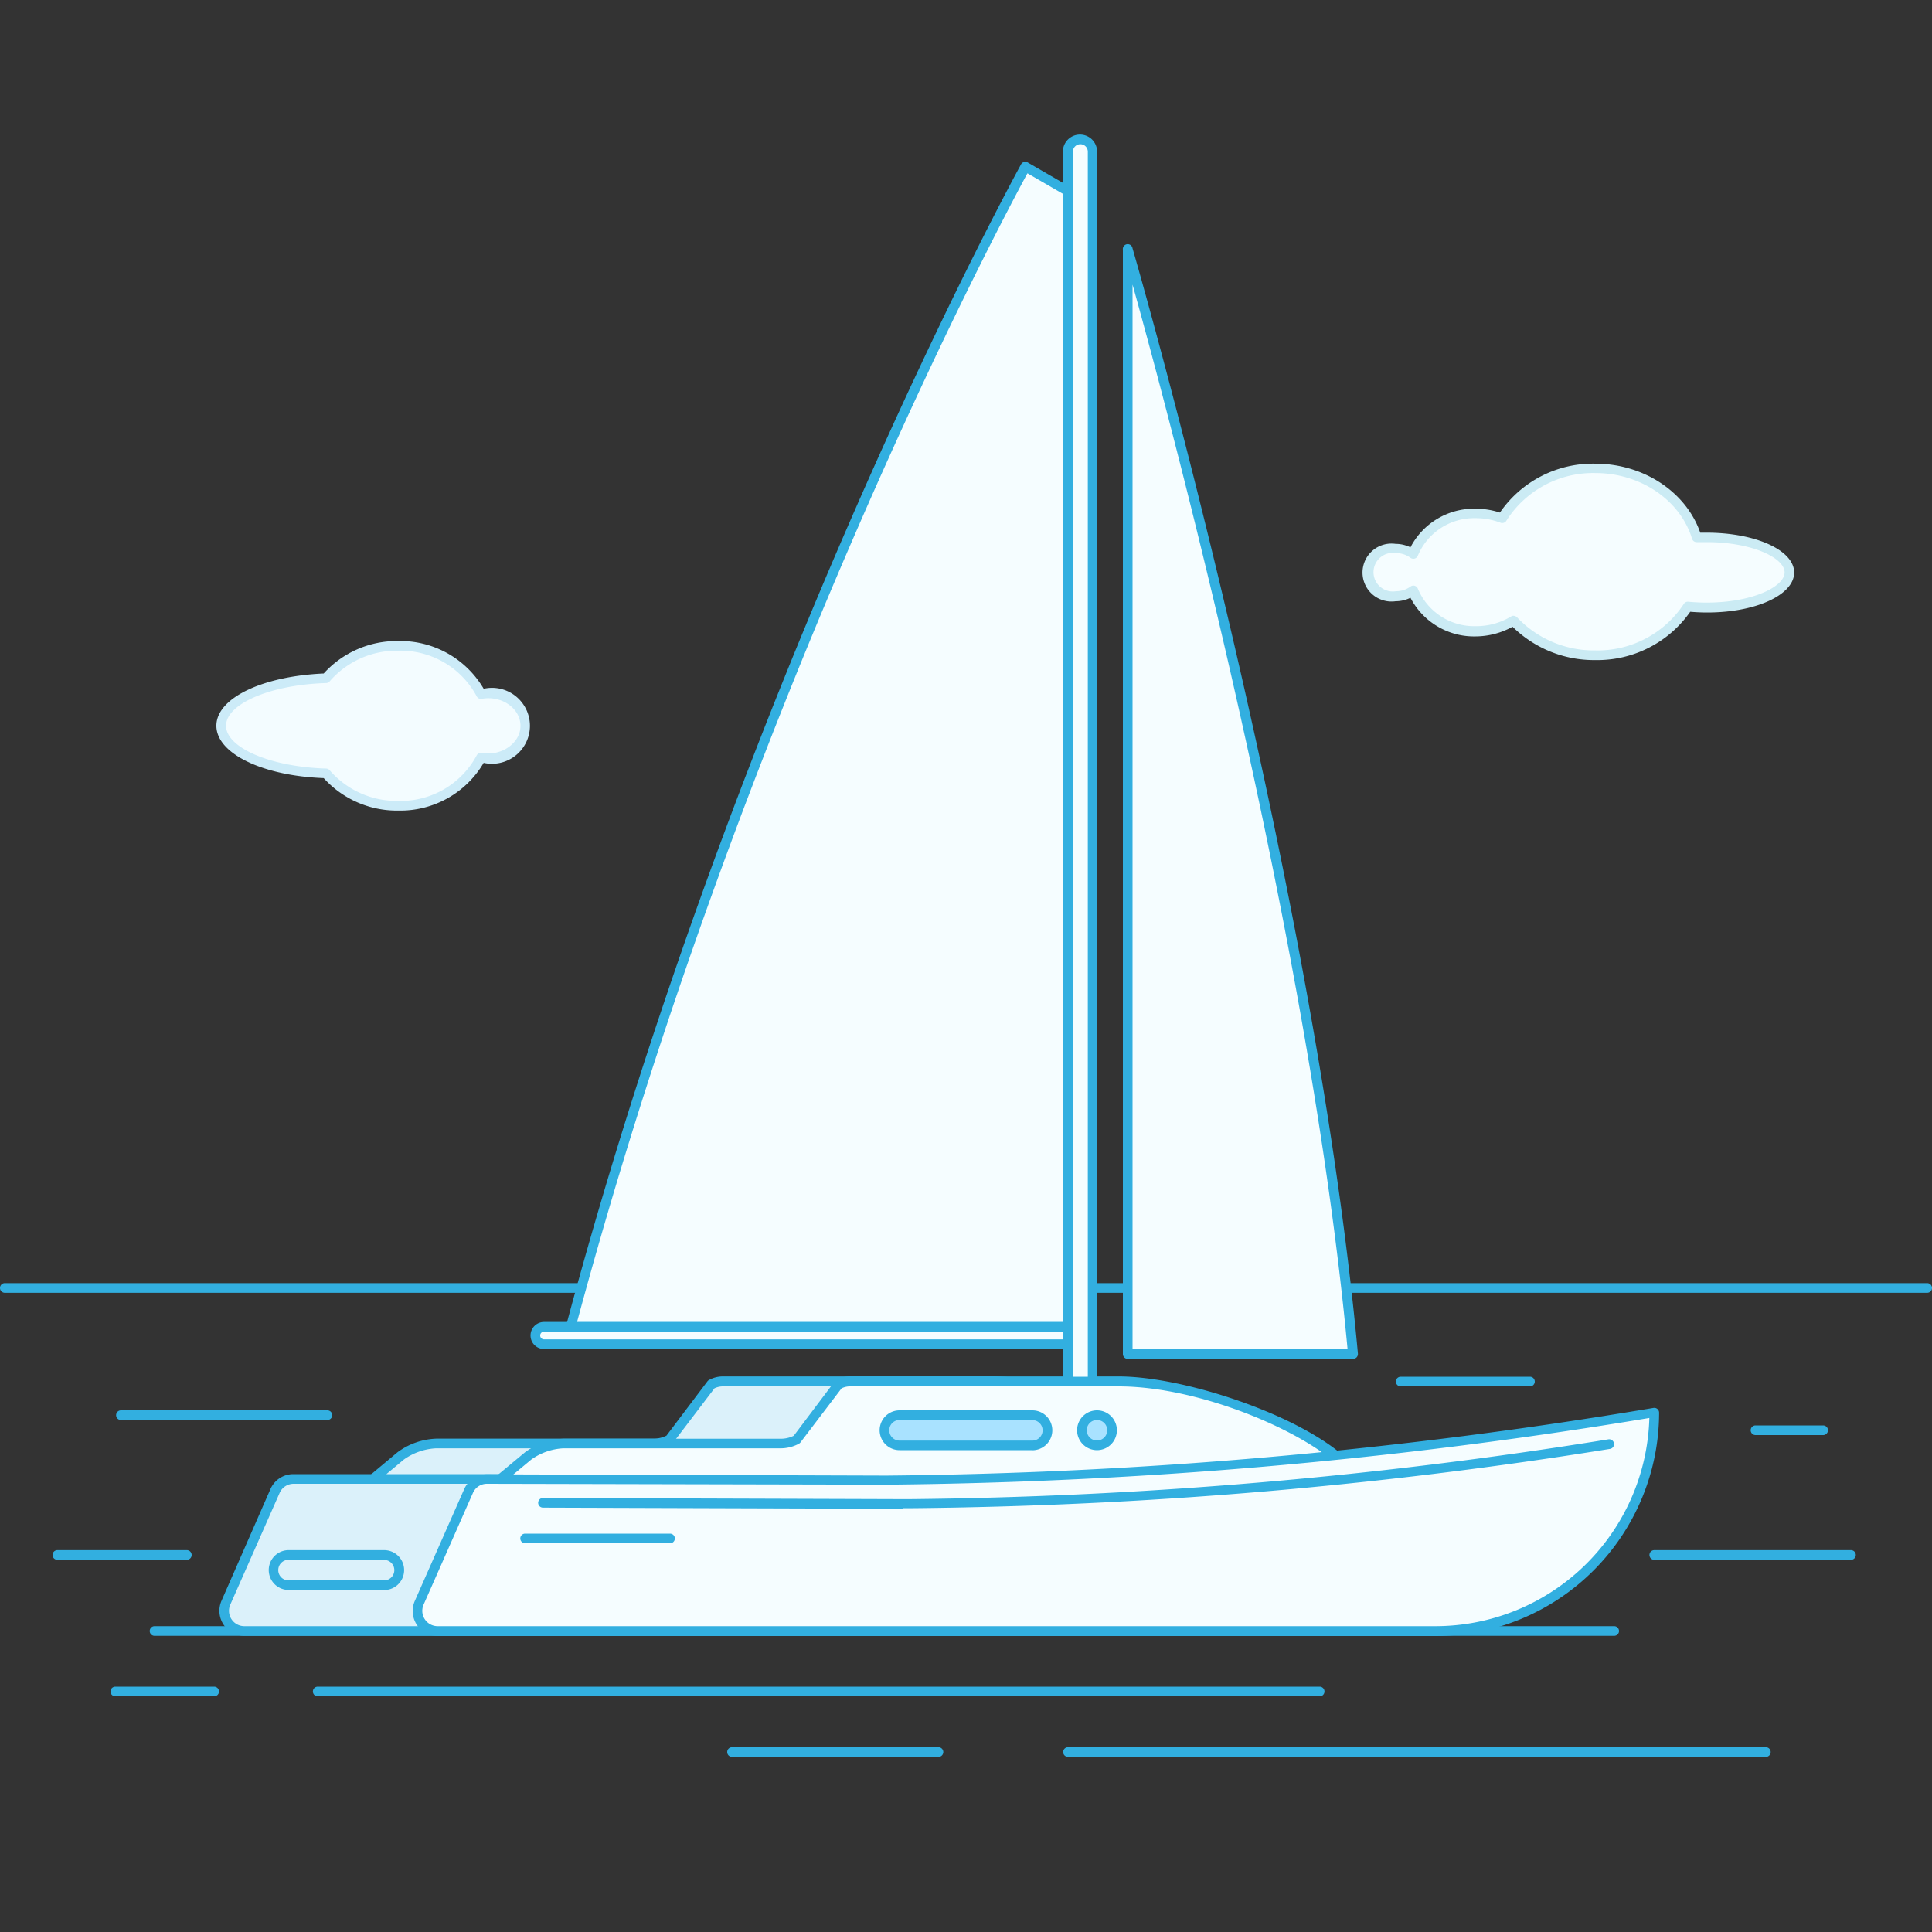 <svg id="Layer_1" data-name="Layer 1" xmlns="http://www.w3.org/2000/svg" viewBox="0 0 200 200"><rect x="0" y="0" width="200" height="200" fill="#333333" stroke="none"/><defs><style>.cls-1{fill:#f5fdff;}.cls-2{fill:#cbebf4;}.cls-3{fill:#f3fcff;}.cls-4{fill:#ccebf8;}.cls-5{fill:#32afe0;}.cls-6{fill:#dbf1fa;}.cls-7{fill:#a9e2ff;}</style></defs><title>114</title><path class="cls-1" d="M176.65,55.61l-1,0c-1.25-4.12-5.48-7.15-10.51-7.15a11.14,11.14,0,0,0-9.65,5.18,7.58,7.58,0,0,0-2.72-.5,6.83,6.83,0,0,0-6.52,4.19,3,3,0,0,0-1.78-.58,2.49,2.49,0,1,0,0,4.94,3,3,0,0,0,1.78-.58,6.83,6.83,0,0,0,6.52,4.19,7.44,7.44,0,0,0,3.91-1.09,11.45,11.45,0,0,0,8.46,3.58,11.17,11.17,0,0,0,9.57-5c.62.06,1.27.1,1.94.1,4.74,0,8.58-1.63,8.58-3.63S181.39,55.61,176.65,55.61Z"/><path class="cls-2" d="M165.14,68.33a12,12,0,0,1-8.56-3.45,8,8,0,0,1-3.82,1,7.41,7.41,0,0,1-6.75-4,3.47,3.47,0,0,1-1.54.36,3,3,0,1,1,0-5.94,3.47,3.47,0,0,1,1.54.36,7.41,7.41,0,0,1,6.75-4,8.09,8.09,0,0,1,2.51.4A11.69,11.69,0,0,1,165.14,48c5,0,9.4,2.92,10.87,7.14h.64c5.09,0,9.08,1.82,9.08,4.13,0,2.57-4.92,4.55-10.76,4.06A11.73,11.73,0,0,1,165.14,68.33Zm-8.46-4.58a.5.5,0,0,1,.37.16,10.94,10.94,0,0,0,8.1,3.42,10.68,10.68,0,0,0,9.15-4.8.49.49,0,0,1,.47-.24c.64.06,1.28.09,1.89.09,4.76,0,8.08-1.65,8.08-3.13s-3.32-3.13-8.08-3.13l-1,0a.5.5,0,0,1-.5-.35c-1.22-4-5.34-6.8-10-6.8a10.63,10.63,0,0,0-9.22,4.93.5.5,0,0,1-.61.21,7.08,7.08,0,0,0-2.55-.47,6.32,6.32,0,0,0-6,3.87.5.5,0,0,1-.77.23,2.46,2.46,0,0,0-1.48-.48,2,2,0,1,0,0,3.94,2.46,2.46,0,0,0,1.48-.48.5.5,0,0,1,.77.23,6.32,6.32,0,0,0,6,3.87,6.93,6.93,0,0,0,3.64-1A.5.5,0,0,1,156.68,63.74Z"/><path class="cls-3" d="M50.56,71.77a4.27,4.27,0,0,0-.77.07,9.43,9.43,0,0,0-8.56-5,9.73,9.73,0,0,0-7.48,3.35c-6.06.18-10.84,2.31-10.84,4.92s4.79,4.74,10.84,4.92a9.73,9.73,0,0,0,7.48,3.35,9.43,9.43,0,0,0,8.56-5,4.27,4.27,0,0,0,.77.07,3.38,3.38,0,1,0,0-6.72Z"/><path class="cls-4" d="M41.23,83.91a10.21,10.21,0,0,1-7.72-3.36C27.16,80.31,22.4,78,22.4,75.13S27.16,70,33.51,69.72a10.21,10.21,0,0,1,7.72-3.36,10,10,0,0,1,8.84,4.94,3.93,3.93,0,1,1,0,7.67A10,10,0,0,1,41.23,83.91Zm0-16.55a9.18,9.18,0,0,0-7.1,3.17.5.5,0,0,1-.37.18C28,70.88,23.4,72.86,23.4,75.13S28,79.39,33.76,79.56a.5.5,0,0,1,.37.18,9.18,9.18,0,0,0,7.1,3.17,8.93,8.93,0,0,0,8.11-4.7.5.5,0,0,1,.54-.27c2,.37,4-1,4-2.8s-1.93-3.17-4-2.8a.49.49,0,0,1-.54-.27A8.93,8.93,0,0,0,41.23,67.36Z"/><path class="cls-5" d="M199.5,133.83H.5a.5.5,0,1,1,0-1h199a.5.5,0,0,1,0,1Z"/><path class="cls-5" d="M167.11,169.34H16a.5.5,0,0,1,0-1h151.1a.5.5,0,0,1,0,1Z"/><path class="cls-5" d="M136.61,175.6H32.89a.5.5,0,0,1,0-1H136.61a.5.5,0,1,1,0,1Z"/><path class="cls-5" d="M182.8,181.87H110.56a.5.5,0,1,1,0-1H182.8a.5.5,0,1,1,0,1Z"/><path class="cls-5" d="M97.15,181.87H75.78a.5.5,0,1,1,0-1H97.15a.5.5,0,0,1,0,1Z"/><path class="cls-5" d="M158.41,143.52H145a.5.5,0,0,1,0-1h13.38a.5.5,0,0,1,0,1Z"/><path class="cls-5" d="M33.89,147H12.52a.5.5,0,1,1,0-1H33.89a.5.5,0,1,1,0,1Z"/><path class="cls-5" d="M22.17,175.6H11.94a.5.5,0,1,1,0-1H22.17a.5.5,0,1,1,0,1Z"/><path class="cls-5" d="M19.34,161.47H5.94a.5.5,0,1,1,0-1H19.34a.5.5,0,1,1,0,1Z"/><path class="cls-5" d="M191.61,161.47H171.25a.5.5,0,0,1,0-1h20.36a.5.5,0,0,1,0,1Z"/><path class="cls-5" d="M188.73,148.56h-7a.5.5,0,0,1,0-1h7a.5.5,0,1,1,0,1Z"/><path class="cls-6" d="M86.14,168.84H25.29a2.09,2.09,0,0,1-1.91-2.93l5.11-11.57a2.09,2.09,0,0,1,1.91-1.24H91.26A2.09,2.09,0,0,1,93.16,156L88.05,167.6A2.09,2.09,0,0,1,86.14,168.84Z"/><path class="cls-5" d="M86.14,169.34H25.29a2.59,2.59,0,0,1-2.36-3.63L28,154.14a2.58,2.58,0,0,1,2.36-1.54H91.26a2.59,2.59,0,0,1,2.36,3.63L88.51,167.8A2.59,2.59,0,0,1,86.14,169.34ZM30.4,153.6a1.58,1.58,0,0,0-1.45.94l-5.11,11.57a1.59,1.59,0,0,0,1.45,2.23H86.14a1.59,1.59,0,0,0,1.45-.94l5.11-11.57a1.59,1.59,0,0,0-1.45-2.23Z"/><path class="cls-6" d="M102.62,143H74.84a2.53,2.53,0,0,0-1.21.31L69.31,149a3.46,3.46,0,0,1-1.66.42H45.12a6.71,6.71,0,0,0-3.64,1.28l-2.86,2.39h88.65C124.52,148.18,110.21,143,102.62,143Z"/><path class="cls-5" d="M127.27,153.6H38.62a.5.5,0,0,1-.32-.88l2.86-2.39a7.17,7.17,0,0,1,4-1.4H67.66a3,3,0,0,0,1.33-.31L73.23,143a.5.5,0,0,1,.16-.14,3,3,0,0,1,1.45-.37h27.78c8,0,22.3,5.35,25.09,10.34a.5.5,0,0,1-.44.74ZM40,152.6h86.33c-3.57-4.44-16.55-9.08-23.71-9.08H74.84a2,2,0,0,0-.88.2l-4.25,5.59a.5.5,0,0,1-.16.14,4,4,0,0,1-1.9.48H45.12a6.29,6.29,0,0,0-3.31,1.16Z"/><path class="cls-1" d="M86.8,154.7H54.55c-1.9,0-2.81-.6-3.13-1.28l3.25-2.7a6.71,6.71,0,0,1,3.64-1.28H80.84a3.46,3.46,0,0,0,1.66-.42l4.32-5.68A2.53,2.53,0,0,1,88,143H115.8c8.43,0,25.12,6.36,25.12,11.68H86.8Z"/><path class="cls-5" d="M140.92,155.2H54.55c-2.48,0-3.31-1-3.58-1.57a.5.5,0,0,1,.13-.59l3.25-2.7a7.16,7.16,0,0,1,4-1.4H80.84a3,3,0,0,0,1.33-.31L86.41,143a.5.5,0,0,1,.16-.14,3,3,0,0,1,1.45-.37H115.8c4.2,0,10.45,1.52,15.92,3.88,2.92,1.26,9.7,4.59,9.7,8.3A.5.5,0,0,1,140.92,155.2Zm-88.83-1.69a3.52,3.52,0,0,0,2.46.69h85.81c-1.06-4.11-14.58-10.68-24.56-10.68H88a2,2,0,0,0-.88.2l-4.25,5.59a.5.5,0,0,1-.16.14,4,4,0,0,1-1.9.48H58.3A6.28,6.28,0,0,0,55,151.09Z"/><path class="cls-1" d="M91.92,153.22l-.67,0-40.83-.13a2.09,2.09,0,0,0-1.91,1.24L43.4,165.91a2.09,2.09,0,0,0,1.91,2.93h2.76l.2,0H148.61a22.71,22.71,0,0,0,22.65-22.64A502.94,502.94,0,0,1,91.92,153.22Z"/><path class="cls-5" d="M148.61,169.36H48.26l-.18,0H45.3a2.59,2.59,0,0,1-2.36-3.63l5.11-11.57a2.58,2.58,0,0,1,2.36-1.54l40.83.13h.67a506.81,506.81,0,0,0,79.25-7,.5.5,0,0,1,.59.49A23.17,23.17,0,0,1,148.61,169.36ZM50.41,153.6a1.58,1.58,0,0,0-1.45.94l-5.11,11.57a1.59,1.59,0,0,0,1.45,2.23h103.3a22.17,22.17,0,0,0,22.14-21.55,509.35,509.35,0,0,1-78.83,6.9h-.67Z"/><path class="cls-5" d="M93.51,156.19l-37.3-.12a.5.5,0,0,1,0-1h0l37.29.12h.61A481.78,481.78,0,0,0,166.5,149a.51.51,0,0,1,.58.41.5.5,0,0,1-.41.58,483.14,483.14,0,0,1-72.55,6.14h-.61Z"/><path class="cls-1" d="M111.8,14.43a1.27,1.27,0,0,0-1.27,1.27V143h2.54V15.7A1.27,1.27,0,0,0,111.8,14.43Z"/><path class="cls-5" d="M113.07,143.52h-2.54a.5.5,0,0,1-.5-.5V15.7a1.77,1.77,0,1,1,3.54,0V143A.5.5,0,0,1,113.07,143.52Zm-2-1h1.54V15.7a.77.77,0,1,0-1.54,0Z"/><path class="cls-1" d="M55.42,138.25a.9.9,0,0,0,.9.9h54.24v-1.8H56.32A.9.9,0,0,0,55.42,138.25Z"/><path class="cls-5" d="M110.56,139.65H56.32a1.4,1.4,0,1,1,0-2.8h54.24a.5.5,0,0,1,.5.5v1.8A.5.5,0,0,1,110.56,139.65Zm-54.24-1.8a.4.4,0,1,0,0,.8h53.74v-.8Z"/><path class="cls-1" d="M110.56,137.34l0-117.55-4.39-2.54s-28.93,52.41-47,120.09Z"/><path class="cls-5" d="M110.56,137.84H59.09a.5.5,0,0,1-.48-.63c17.93-67,46.8-119.68,47.09-120.2a.5.5,0,0,1,.69-.19l4.39,2.54a.5.5,0,0,1,.25.43l0,117.55a.5.5,0,0,1-.5.5Zm-50.82-1h50.32l0-116.76-3.7-2.14C103.5,23.19,76.77,73.57,59.74,136.84Z"/><path class="cls-1" d="M116.74,25.85s18.72,64.31,23.31,114.32H116.74Z"/><path class="cls-5" d="M140.05,140.67H116.74a.5.5,0,0,1-.5-.5V25.85a.5.5,0,0,1,1-.14c.19.64,18.79,64.93,23.33,114.41a.5.5,0,0,1-.5.55Zm-22.81-1H139.5c-4-42.71-18.36-96.23-22.26-110.21Z"/><rect class="cls-7" x="91.56" y="146.49" width="16.88" height="3.12" rx="1.56" ry="1.56"/><path class="cls-5" d="M106.88,150.12H93.12a2.06,2.06,0,1,1,0-4.12h13.75a2.06,2.06,0,1,1,0,4.13ZM93.12,147a1.06,1.06,0,1,0,0,2.13h13.75a1.06,1.06,0,1,0,0-2.12Z"/><rect class="cls-6" x="28.31" y="160.97" width="13.01" height="3.13" rx="1.56" ry="1.56"/><path class="cls-5" d="M39.76,164.59H29.88a2.06,2.06,0,1,1,0-4.12h9.89a2.06,2.06,0,0,1,0,4.13Zm-9.89-3.12a1.06,1.06,0,1,0,0,2.13h9.89a1.06,1.06,0,0,0,0-2.12Z"/><circle class="cls-7" cx="113.56" cy="148.06" r="1.56"/><path class="cls-5" d="M113.56,150.12a2.06,2.06,0,1,1,2.06-2.06A2.06,2.06,0,0,1,113.56,150.12Zm0-3.12a1.06,1.06,0,1,0,1.06,1.06A1.06,1.06,0,0,0,113.56,147Z"/><path class="cls-5" d="M69.36,159.76h-15a.5.5,0,1,1,0-1h15a.5.5,0,0,1,0,1Z"/></svg>